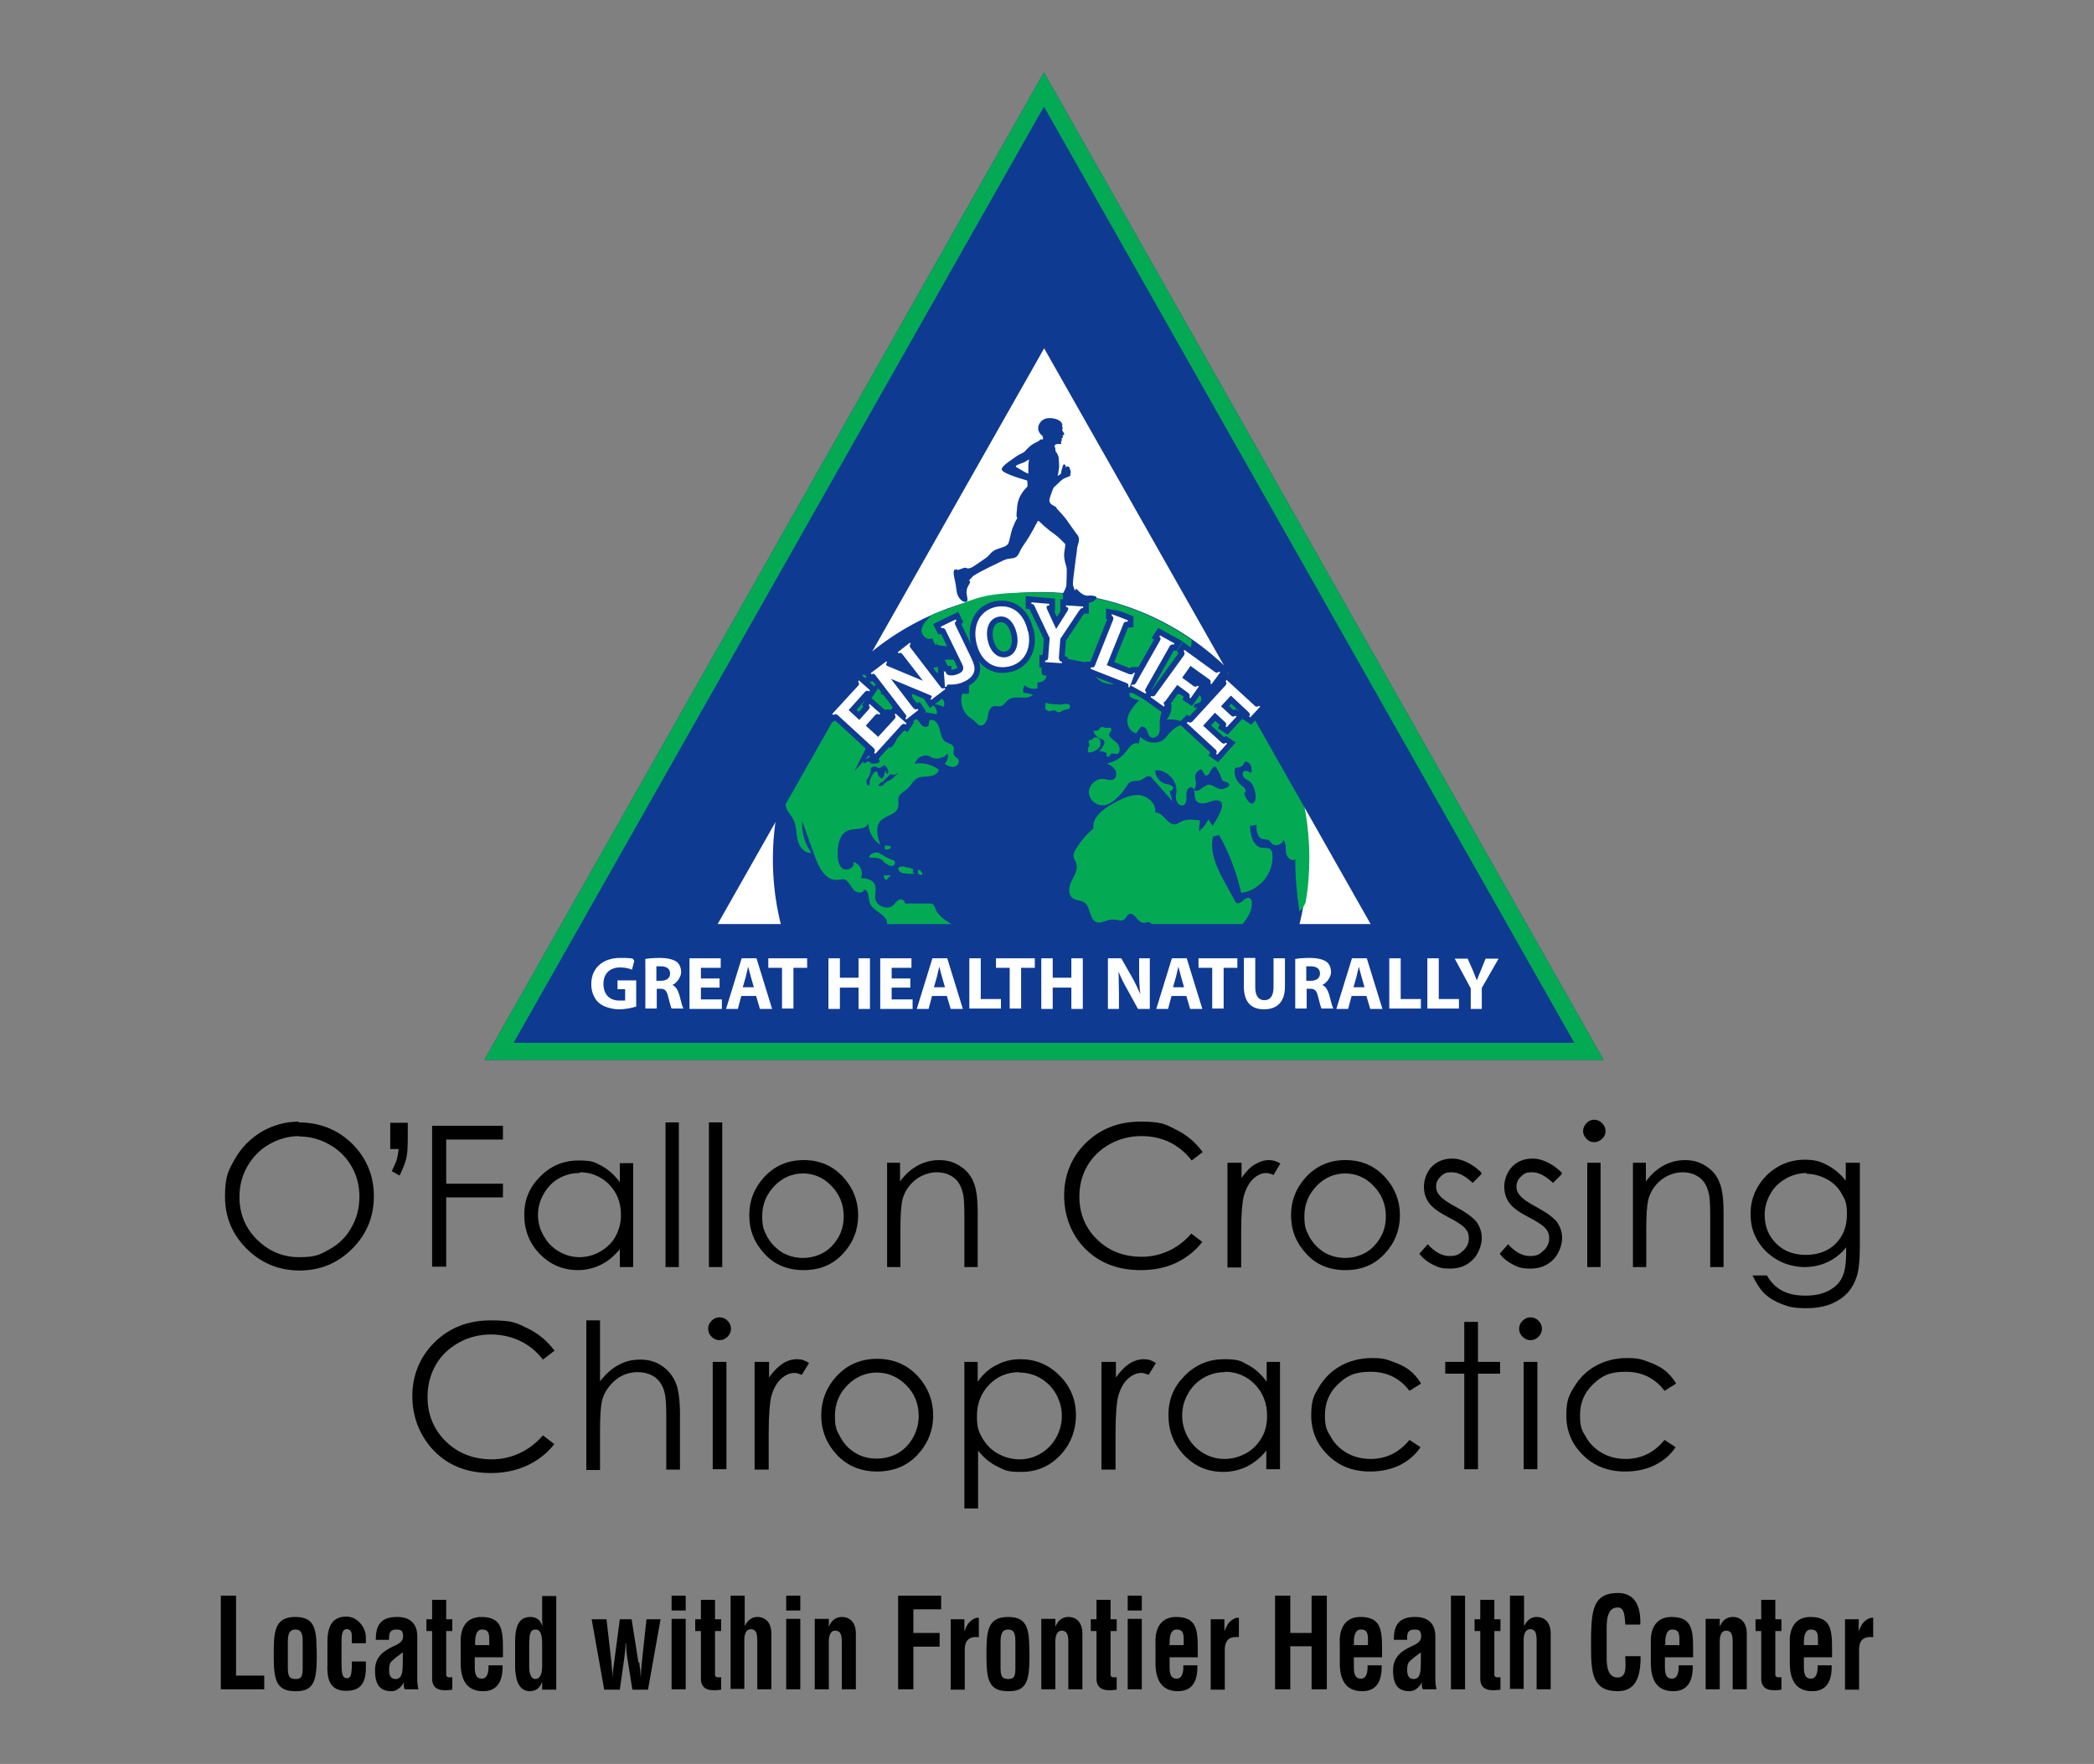 <?xml version="1.0" encoding="UTF-8"?>
<svg id="Layer_1" data-name="Layer 1" xmlns="http://www.w3.org/2000/svg" version="1.1" xmlns:xlink="http://www.w3.org/1999/xlink" viewBox="0 0 550 463.3">
  <rect x="0" y="0" width="550" height="463.3" fill="#808080" stroke="none"/>
  <defs>
    <style>
      .cls-1 {
        fill: #000;
      }

      .cls-1, .cls-2, .cls-3, .cls-4, .cls-5, .cls-6 {
        stroke-width: 0px;
      }

      .cls-2 {
        fill: none;
      }

      .cls-3 {
        fill: #04a954;
      }

      .cls-7 {
        clip-path: url(#clippath);
      }

      .cls-4 {
        fill: #0f3a92;
      }

      .cls-5 {
        fill: #0f3a92;
      }

      .cls-6, .cls-8 {
        fill: #fff;
      }

      .cls-8 {
        stroke: #0f3a92;
        stroke-miterlimit: 10;
        stroke-width: 3px;
      }
    </style>
    <clipPath id="clippath">
      <polygon class="cls-2" points="227.5 155.5 176.9 251.4 371.6 249.1 324.6 146 227.5 155.5"/>
    </clipPath>
  </defs>
  <g>
    <polygon class="cls-6" points="181.8 246.1 372.7 249.1 272.9 75.2 181.8 246.1"/>
    <g class="cls-7">
      <g>
        <circle class="cls-5" cx="273.2" cy="225.7" r="70.2"/>
        <g>
          <path class="cls-3" d="M234.6,227.4c.5-.3.7-1.1.2-1.4-.6-.2-1.4-.5-2.3-1-1.1-.6-1.5-1.1-2.3-1.1-1,0-2,.8-1.9,1.2.1.5,2.1-.3,3.5.9.4.4.6.7,1.3,1.1.5.3,1.1.5,1.6.2Z"/>
          <path class="cls-3" d="M241.9,228.9c-.2-.2-.2-.3-.3-.4,0,0-.3,0-.5,0,0,.3,0,.7,0,1,.3.2.7.3,1.1.3.1-.4.1-.5,0-.6,0,0,0,0-.2-.2Z"/>
          <path class="cls-3" d="M239.7,228.3c0,0-.1-.2-1-.4-.4,0-.9-.2-1.3-.3-.4,0-1-.1-1.3.2-.3.3-.1.9.2,1.1.3.3.6.4,1.2.5,1.7.2,3,.1,3,0,0,0-.5,0-.7-.2-.2-.3.2-.7,0-1Z"/>
          <path class="cls-3" d="M232.3,229.8c-.2.2-.2.5,0,.8,0,.2.3.5.5.5.3,0,.4-.6,1-.9,0,0,.2,0,.2-.1,0-.2-.7-.2-.8-.2-.3,0-.6,0-.8,0Z"/>
          <path class="cls-3" d="M222,177.7c0,.1,0,.3.1.4.3.1,1,.4,1.8.2.6-.2,1.3-.7,1.2-1.2,0-.1-.1-.2-.2-.3-.3-.3-.7,0-1.1-.3-.2-.1-.3-.3-.3-.4-.5.5-1,1-1.5,1.6Z"/>
          <path class="cls-3" d="M233.9,222.8c0-.1.2-.4,0-.5,0,0-.2-.1-.7-.2-.3,0-.6,0-.8,0,0,.3,0,.7,0,1,.6.1,1.2,0,1.4-.3Z"/>
          <path class="cls-3" d="M233.3,176c-.3,0-.6,0-.9-.2-.5-.3-.5-.7-1-.9-.4-.1-.9,0-1,.3-.2.5.8,1.6,2,1.8.4,0,.4,0,1,0,.9,0,1.8.5,2.6.9.9.4,1.9.6,2.7.1.4-.4-.3-1-.8-1.1-1.5-.4-3.1-.8-4.6-1Z"/>
          <path class="cls-3" d="M226.6,179.7c0,.5.4,1,.8,1.1.5.1,1,0,1.5-.1.8-.3,1.6-1,1.2-1.7-.4-.1-.9-.2-1.3,0-.6.3-.8.8-1.1.8-.5,0-.8-1.5-.4-1.8.3-.2.8.3,1.4.1.5-.1.8-.5,1-.9-1,0-2,0-3.1,0-.2.4,0,.9.3,1.1-.3,0-.4,1.1-.4,1.5Z"/>
          <path class="cls-3" d="M323.9,258.2c-1,.2-1.4,1.1-1.9,2-.5.8-1.3,1.7-2.3,1.4.8,2.6-2.5,5.3-1.6,7.9,2.2-1.8,3.6-4.3,4.9-6.8.7-1.3,1.8-3.2.9-4.5Z"/>
          <path class="cls-3" d="M278.1,185c-.8,0-2,0-3.5-.4,0,.1,0,.3,0,.4-.1.9-.1.9-.1,1,.1.4.6.7,1.1.8.6,0,.7-.3,1.3-.2.6,0,.6.5,1.1.5.5,0,.6-.3,1.5-.6.8-.3,1.1-.1,1.4-.4.2-.3.2-.8,0-1-.4-.5-1.4-.1-2.7,0Z"/>
          <path class="cls-3" d="M274.9,177.5c-.4,0-.8-.2-1.2-.3,0-.3-.5-1.5.2-2.6.5-.8,1.3-1.2,1.9-1.4.8-.3,1.6-.4,2-.4,0-.2-.2-.6-.6-1-.3-.4-.7-.6-.9-.7-1.3.4-2.7.6-4,.3,0-1.3-1.1-2.5-2.4-2.5-1.4,0-2.4,1.1-3.6,1.7-1.2.6-3.1.5-3.4-.8,1.9-.6,3.9-1.2,5.8-1.8-3.6-.5-7.4,0-10.9,1.2.1,0,.3,0,.4,0-.2,0-.4.2-.5.4-.4.5-.7,1.1-1.3,1.3-.9.4-2.1-.3-3,0-1.1.3-1.5,1.8-2.5,2.2-.8.4-1.8,0-2.6.2-.9.1-1.7,1.3-.9,1.9-1.4-.2-2.9.3-4,1.3,2.5.2,4.9.4,7.4.6,0,1.8,2,3.3,3.7,3,0,.7,0,1.3,0,2-.5.2-1.2.2-1.7,0-.8,2.2,0,4.8,1.7,6.2.6.4,1.2.8,1.7,1.3.3.3.6.8,1.1.9,1.1.4,1.9-1,2.1-2.1.2-1.1.4-2.5,1.5-2.9.6-.2,1.3.1,1.9,0,.9-.2,1.4-1.3,2.2-1.8,1.8-1.2,4.9.4,6.3-1.3-.8-.2-1.7-.3-2.5-.5-.2-.6,0-1.3.3-1.9.9.8,2.2,1.1,3.4.8,0-.5,0-1.1,0-1.6,1.1.2,2.3-.6,2.4-1.7Z"/>
          <path class="cls-3" d="M285.8,197.5c.4.4,1.5-.2,1.8-.3.5-.3,1.1-.6,1.4-1.4.2-.8,0-1.9-.9-2.1-.7-.2-1.3.5-1.4.6-.6,0-.8.3-.8.4,0,.3.2.5.2.9,0,.4-.2.7-.3.9,0,.2-.2.7,0,1Z"/>
          <path class="cls-3" d="M323.5,180.8c0,0-.2,0-.3,0,0,0,.2,0,.3,0Z"/>
          <path class="cls-3" d="M319.3,176.9c.5,1.5,1.1,2.5,1.5,3.2.2.4.7,1.2,1.2,1.1.2,0,.2,0,.5-.2.3-.1.5-.2.8-.2-.6,0-1.2-.3-1.5-.9-.3-.6-.2-1.4.3-1.9.1-.1.2-.2.4-.3.3-.1.7,0,1,.1.4.1.9.2,1.3.1-.6-.7-1.2-1.3-1.9-1.9-1.2,0-2.4.2-3.5.9Z"/>
          <path class="cls-3" d="M290.5,197.6c.3.4,0,.9.3,1.1.2.1.5,0,.6-.1.2-.1.2-.4.3-.5.4-.5,1.5.2,2-.2.5-.4.5-1.6,0-2.3-.3-.6-.9-.8-2.1-2,0,0-.2-.2-.3-.5,0-.5.4-1,.6-1.2,0-.2,0-.5-.2-.7-.2-.2-.4,0-.8,0-1,0-1.2-.4-1.7-.2-.4.2-.4.6-.8.8-.4.2-.8.2-1.2.1,0,.3.2.7.5,1.1.8,1.1,2,1,2.3,1.6.2.4.1,1.2-1.3,2.8.9-.1,1.3,0,1.4.2Z"/>
          <path class="cls-3" d="M266.3,254.1c0-1.7-1.7-3-3.2-3.7-2.8-1.4-6-2.1-9.1-2.1.2-2.2-1.6-4-3.5-5.2-1.8-1.2-4-2.3-4.8-4.4-.2-.5-.4-1.1-.8-1.3-.3-.1-.6-.1-.9-.1-2.1,0-4.3,0-6.4,0,.3-.6-.7-1.3-1.4-1-.7.3-1.1,1-1.6,1.5-1.5,1.3-4.3.3-4.7-1.7-.2-1.3.4-2.7-.2-3.9-.6-1.2-2.2-1.5-3.6-1.6.8-1.6-.2-3.8-2-4.2.7,1.3-1.6,2.6-2.8,1.7-1.2-.9-1.3-2.7-1.3-4.2,0-2.2.6-4.8,2.6-5.7,1.9-.8,4.7,0,5.5-2,0,2.2,1.2,4.4,3.1,5.7-.7-2.1-1.4-4.7.1-6.3,1.4-1.5,4.1-1.6,4.6-3.6.2-.8,0-1.7.1-2.5.4-1.2,1.7-1.7,2.6-2.6.8-.8,1.2-1.8,2.2-2.4.9-.6,2.1-.5,3.2-.6,1.1-.1,2.3-.6,2.6-1.7-1.7-1.4-4.1-2-6.3-1.6.4-1.6,2.3-2.6,3.8-2,1.4,1.1,3.7.7,4.8-.7.3.9,0,2-.8,2.7.7.5,1.5.9,2.4.8.8,0,1.6-1,1.3-1.8-.3-.6-1.1-.8-1.3-1.5-.2-.6.2-1.2,0-1.8-.2-.9-1.4-1-2.2-1.5-1-.7-1.2-2.1-1.5-3.3-.3-1.2-1.1-2.6-2.4-2.4-.5,0-.3.8-.5,1.3-.2.7-1.2.6-1.7.2-.5-.5-.8-1.2-1.3-1.6-1.5-1.3-3.8.6-4.5,2.4-.7,1.9-1,4.2-2.7,5.1-.2-1.4-.5-3-1.8-3.6-1.6-.8-4.2.5-5-1.1-.6-1.1.5-2.4,1.5-3.2,1.1-.9,2.3-1.8,3.6-2.1,1.4-.4,3,0,3.8,1.1.5-.2.2-1-.4-1.3-.5-.2-1.2-.5-1.2-1,0-.4.4-.7.7-.9,1.6-1.1,3.2-2.2,4.8-3.3-.3,1.3-.3,3.2,1.1,3.4-1.3.6-2.6,1.3-3.9,1.9,3,.2,6.1.6,9.1,1.2.3-1-.3-2.2-1.3-2.5,1-.2,2.2,0,3.1.6.8-1.2-.5-3.1-1.9-2.7-2.3-3.7-7.8-4.9-11.4-2.5.2-.4.4-.9.6-1.3-1.2,0-2.4.8-3,1.8.5,0,1,0,1.5,0,.4.6.2,1.6-.5,2-.4-.5-1.1-.7-1.7-.6,0-.6,0-1.2,0-1.7-1.2.1-2.2,1-2.6,2.1-.2-.4-.8-.7-1.2-.5-.7.3-1,1.1-1.7,1.5-.6.4-1.8,0-1.6-.7.8-.9,1.5-1.8,2.3-2.7-.7-.2-1.2-.6-1.5-1.3-.5.9-1.9.8-2.8.2-.4-.3-.9-.6-1.3-.9-5.5,6-9.9,13-13,20.7.3,1.7.9,3.4.6,5.2-.4,2.6-2.8,5-2.2,7.5.3,1.3,1.4,2.3,2,3.5.8,1.6.7,3.5,1.1,5.3.4,1.8,1.8,3.6,3.6,3.4-1.7-2.4-2.6-5.4-2.4-8.4,1.1,3.2,2.3,6.4,3.4,9.5,1,2.9,2.9,6.3,5.9,6,.5,0,1-.2,1.5-.2,1.2.2,1.8,1.6,2.5,2.6.7,1,2.7,1.4,2.9.2,1.3,0,1.2,2,1.5,3.3.7,2.4,4.7,3.1,4.6,5.6,0,.9-.6,1.6-1,2.4-1.6,3.3,0,7.2,2.1,10.1,2.2,2.9,5,5.4,6.6,8.7,3,6.4.2,9.8,3,16.1,1.1,2.5,3.3,5.8,8.2,9,.4,0,.5-.2.6-.3.4-.6-.8-1.7-1.6-3.9-.3-.7-.6-1.4-.6-2.1,0-2.5,2.7-3.9,4.2-5.9,1.9-2.5,1.7-6.1,3.7-8.6,1.5-1.9,4.3-2.9,5-5.3.4-1.2,0-2.5.4-3.8.5-1.9,2.5-3.4,2.4-5.3ZM234.1,203.4c.2,0,.4.1.6.1.4,0,.8-.2,1.1-.5,0,0,0,0,0,0l-.3.2c0-.1.2-.2.3-.2h0s0,0,0,0c0,0,0,0,0,0,0,.2,0,.3-.2.4-.3.3-.7.6-1,.9-.3.3-.6.5-1,.7-.3.1-.6.2-.8.4-.4.3-.7.8-1.2,1-.3.1-.6,0-.9,0,.2-.4.5-.8.9-1,0,0,.2,0,.3-.1.1,0,.2-.2.3-.3.2-.2.4-.5.7-.7.2-.2.4-.4.6-.6.1-.1.2-.2.4-.3ZM232.1,201.1c0,0,.2-.1.3,0,0,0,.1,0,.2.1.4.5.8,1.1.7,1.7,0,.2-.2.4-.4.3-.1,0-.1-.2-.2-.4,0-.1-.1-.3-.3-.3,0,.7-.2,1.5-.7,2-.1.1-.9-.6-.9-.7-.2-.3-.2-.9-.5-1.1-.7-.4-1.4,1.2-1.6,1.7-.2.4-.3.8-.3,1.1,0,.2,0,.3,0,.5,0,.2-.1.3-.3.3-.1,0-.2,0-.3-.2-.2-.3-.3-.7-.2-1,0-.4.4-.8.6-1.1.3-.5.5-1.2.5-1.8,0,0,0-.2,0-.3,0,0,0-.2.1-.2.3-.3.9-.5,1.3-.3.2,0,.4.3.6.3.3,0,.5,0,.8-.2.2-.1.4-.3.6-.5ZM226.8,199.6c.3-.2.7-.3,1-.4.3-.1.6-.3.8-.6.1-.2.3-.5.6-.5,0,0,.2,0,.3.1.3.2.4.6.8.9.1,0,.2.1.3.2.2,0,.3.2.4.4,0,0,0,.2,0,.3,0,.3-.4.4-.7.5-.4,0-1,.2-1.4,0-.3,0-.4-.5-.8-.5-.1,0-.2,0-.3.1-.3.1-.5.3-.8.4,0,0,0,0-.1,0,0,0,0,0,0,0-.2-.3-.2-.7,0-.9Z"/>
          <path class="cls-3" d="M326.5,180c0,.7,0,1.4-.1,2-2.4,1.1-5.1,1.7-7.7,1.9-.2-.6-.8-1.1-1.4-1.2,0,.4-.2.9-.2,1.3-.7,1.1-2,1.9-3.3,1.9-.4-.2-.2-.8.2-1,.4-.2.9-.2,1.2-.5.5-.4.4-1.4-.1-1.8-.5-.4-1.3-.5-2-.5-2.3,0-4.8.7-6.7-.5-.6-.4-1.2-1-1.9-1.1-.7,0-1.4.3-2,.7-1.6,1.1-3,2.4-4.3,3.8-1,1.2-2,2.6-2.1,4.1-.1,1.6.9,3.3,2.4,3.5.3-.5.6-1,1-1.5.4-.6,1.4-.1,1.7.6.3.7.4,1.5,1,1.9.7.5,1.8-.1,2.2-.9.3-.8.2-1.8.2-2.7,0-2.3.8-4.8,2.9-5.6.5,1.6,0,3.4-1.1,4.6,1.9-.2,3.7.2,5.4,1.1-1.6.1-3.2.9-4.3,2.1-.6.6-1.1,1.4-1.8,2-1.8,1.4-4.6,1-6.2-.7-.1.6-.3,1.2-.4,1.8-1.4-.6-2.6,1.1-3.5,2.3-1.2,1.5-3,2.6-4.9,2.9.8.4,1.7.9,2.2,1.7.5.8.4,2-.4,2.5-.8.4-1.7,0-2.5-.1-2-.3-4,1.5-4,3.5,0,2,2.1,3.7,4.1,3.4,1.1-.2,2-.8,2.8-1.5,1.2-1,2.2-2.2,3-3.5.3-.4.5-.9,1-1.1.8-.5,1.8-.1,2.7-.5.8-.3,1.5-1.2,2.3-1,.4,0,.6.4.9.7,1.7,1.9,3.4,3.9,5.1,5.8-.2-.9-.5-1.8-.7-2.8.4.5,1.2-.5.8-1-.4-.5-1.2-.6-1.8-.7-1.6-.4-2.8-2-2.8-3.6,2.9-.2,5.7,2.5,5.6,5.4,0,.9-.3,1.7,0,2.5.2.8,1,1.6,1.8,1.3.9-.4.9-1.6.8-2.6,0-1,.4-2.3,1.3-2.1,1.3.2.5,2.3,1.2,3.4.6,1,2,.9,3,.6,1.1-.3,2.2-.9,3.3-.4,1.9.9-1.3,5.5-1.9,6.5-.4-.6-.8-1.2-1.1-1.7-.6,1.2-1.4,2.3-2.5,3.2,0-1,.2-2,.3-2.9-1.7-.2-3.5-.5-5,.3-.5.2-.9.6-1.4.7-2.1.4-3.2-3.2-5.4-3.1.4-2.4-2.1-4.5-4.5-4.6-2.4,0-4.7,1.2-6.8,2.4-2.5,1.4-5.3,3.6-4.9,6.4-1.8,1.5-3.4,3.4-4.6,5.4-.4.6-.7,1.2-.6,1.9,0,.7.5,1.2.7,1.9.5,1.5-.5,3.1-1.2,4.5-.7,1.4-1.1,3.4.1,4.5.9.8,2.4.6,3.3,1.3,1.6,1.2,1.2,4.4,3.1,5.1,1.3.5,2.7-.7,4.2-.7,1.1,0,2.3.6,3.1,0,.5-.4.7-1.1,1.2-1.4,1.5-.7,2.3,2.3,3.9,2.3.5,0,1-.3,1.4-.2.8.2,1,1.3.7,2s-.9,1.4-1.2,2.2c-1.2,3.1,3.3,6.2,2.3,9.4-.3,1.1-1.2,1.9-1.8,2.9-.8,1.6-.5,3.5-.3,5.3.5,4.3.3,8.6-.5,12.8,1.7.4,2.9-1.8,4.5-2.6,1.2-.6,2.6-.5,3.8-1.1,2.2-1.3,2-4.5,3.1-6.8,1.9-3.9,7.7-5.6,8-9.9,0-1.2-.4-2.5-.4-3.7-.2-6.1,8.8-9.4,8.8-15.5,0-.5-.1-1.1-.6-1.3-1.2-.6-2.3,2-3.5,1.2-.2-.1-.3-.4-.4-.6-.7-1.3-1.5-2.7-2.2-4-2.2-4-4.5-8.4-3.5-12.8.5-.1,1.1-.2,1.6-.4,2.7,4.8,4.6,9.9,5.8,15.2,4.8-.5,8.7-5.3,8.2-10.1,0-.5-.2-1-.6-1.4-.6-.4-1.3-.2-2-.3-2.4-.2-3.2-3.3-3.3-5.8.6,0,1.1-.2,1.7-.3,0,1.5.2,3.5,1.7,3.8.5.1,1,0,1.4.2.4.2.7.7,1,1,.9.8,2.7.3,3-1,.8.9.5,2.3.7,3.5.2,1.2,1.7,2.4,2.4,1.5,0,4.6.4,9.2,1.1,13.8.7-.6,1.2-1.4,1.6-2.3.7-3.8,1-7.8,1-11.8,0-17.5-6.4-33.4-16.9-45.7ZM317.5,247.1c-.3.7-.8,1.2-1.3,1.7-.1.1-.3.3-.5.2,0-.2.1-.4.2-.7.1-.5.3-.9.4-1.4,0-.3.2-.5.3-.7s.5-.3.7-.2c.2.1.2.3.2.5,0,.2,0,.4-.1.5ZM322.2,206.8c-.7.5-1.7.6-2.5.2-.7-.3-1.3-.9-2.1-.9-1.2,0-2,1.3-3.1,1.6-.3,0-.7,0-.8-.2,0-.2,0-.4.2-.6.5-.8,0-1.9,0-2.8,0-.7.4-1.4,1-1.8.1,0,.3-.2.4-.2.8,0,.7,1.5,1.5,1.6.4,0,.7-.3.9-.7.2-.4.4-.8.7-1.1.1-.2.2-.4.4-.5.2-.1.5,0,.6.1.4.7.9,1.5,1.2,2.2.2.5.2,1.2.8,1.5.5.2,1.2.2,1.4.7.2.4-.2.8-.5,1ZM329.3,211c-.4.2-.8,0-1.1-.2-.3-.2-.5-.6-.7-.9-.2-.3-.4-.6-.5-.9,0-.2-.2-.3-.2-.5,0-.2.2-.3.3-.5.2-.3,0-.7-.2-1-.2-.3-.5-.4-.8-.7-1.2-.9-2-2.6-1.8-4.1,0-.1,0-.3.1-.4.1-.2.4-.1.6-.2.9,0,1.7-.6,1.9-1.5.6-.2,1.3.3,1.6.9.3.6.3,1.3.2,1.9,0,.3-1-.4-1.1-.4-.4-.1-.8-.1-1.1.3-.2.4-.1.9.1,1.2.1.2.3.4.4.5.3.2.6.4.9.5,1.3.8,1.7,2.4,1.9,3.9,0,.7,0,1.6-.6,1.9Z"/>
        </g>
      </g>
    </g>
    <path class="cls-5" d="M274.2,91.4l85.8,151.3h-171.5l85.8-151.3M274.2,19L127.2,278.4h294L274.2,19h0Z"/>
    <path class="cls-3" d="M274.2,28l139.3,245.9H134.9L274.2,28M274.2,19L127.2,278.4h294L274.2,19h0Z"/>
    <g>
      <path class="cls-6" d="M167,264.4c-.9.3-2.7.7-4.4.7s-4.2-.6-5.4-1.8c-1.2-1.1-1.9-2.9-1.9-4.8,0-4.4,3.2-6.9,7.6-6.9s3,.3,3.7.7l-.6,2.4c-.7-.3-1.6-.6-3.1-.6-2.5,0-4.4,1.4-4.4,4.3s1.7,4.4,4.2,4.4,1.2,0,1.5-.2v-2.8h-2v-2.3h4.9v7Z"/>
      <path class="cls-6" d="M169.4,251.9c1-.2,2.4-.3,4-.3s3.3.3,4.3,1c.8.6,1.2,1.6,1.2,2.8s-1.2,2.9-2.3,3.3h0c.9.4,1.4,1.3,1.8,2.5.4,1.5.8,3.2,1.1,3.7h-3.1c-.2-.4-.5-1.5-.9-3.1-.4-1.7-.9-2.1-2.1-2.1h-.9v5.2h-3v-13.1ZM172.4,257.6h1.2c1.5,0,2.4-.7,2.4-1.9s-.8-1.8-2.2-1.9c-.7,0-1.1,0-1.4,0v3.7Z"/>
      <path class="cls-6" d="M189,259.4h-4.9v3.1h5.5v2.5h-8.5v-13.3h8.2v2.5h-5.2v2.8h4.9v2.4Z"/>
      <path class="cls-6" d="M194.7,261.6l-.9,3.4h-3.1l4.1-13.3h3.9l4.1,13.3h-3.2l-1-3.4h-3.8ZM198,259.3l-.8-2.8c-.2-.8-.5-1.8-.7-2.6h0c-.2.8-.4,1.8-.6,2.6l-.8,2.8h2.9Z"/>
      <path class="cls-6" d="M205.4,254.2h-3.6v-2.5h10.2v2.5h-3.6v10.7h-3v-10.7Z"/>
      <path class="cls-6" d="M220.6,251.7v5.1h4.9v-5.1h3v13.3h-3v-5.6h-4.9v5.6h-3v-13.3h3Z"/>
      <path class="cls-6" d="M239.1,259.4h-4.9v3.1h5.5v2.5h-8.5v-13.3h8.2v2.5h-5.2v2.8h4.9v2.4Z"/>
      <path class="cls-6" d="M244.8,261.6l-.9,3.4h-3.1l4.1-13.3h3.9l4.1,13.3h-3.2l-1-3.4h-3.8ZM248.2,259.3l-.8-2.8c-.2-.8-.5-1.8-.7-2.6h0c-.2.8-.4,1.8-.6,2.6l-.8,2.8h2.9Z"/>
      <path class="cls-6" d="M254.6,251.7h3v10.7h5.3v2.5h-8.3v-13.3Z"/>
      <path class="cls-6" d="M265.2,254.2h-3.6v-2.5h10.2v2.5h-3.6v10.7h-3v-10.7Z"/>
      <path class="cls-6" d="M276.5,251.7v5.1h4.9v-5.1h3v13.3h-3v-5.6h-4.9v5.6h-3v-13.3h3Z"/>
      <path class="cls-6" d="M291,265v-13.3h3.5l2.8,4.9c.8,1.4,1.6,3.1,2.2,4.5h0c-.2-1.8-.3-3.5-.3-5.5v-3.9h2.8v13.3h-3.1l-2.8-5.1c-.8-1.4-1.7-3.1-2.3-4.7h0c0,1.8.1,3.6.1,5.8v4h-2.8Z"/>
      <path class="cls-6" d="M307.7,261.6l-.9,3.4h-3.1l4.1-13.3h3.9l4.1,13.3h-3.2l-1-3.4h-3.8ZM311,259.3l-.8-2.8c-.2-.8-.5-1.8-.7-2.6h0c-.2.8-.4,1.8-.6,2.6l-.8,2.8h2.9Z"/>
      <path class="cls-6" d="M318.4,254.2h-3.6v-2.5h10.2v2.5h-3.6v10.7h-3v-10.7Z"/>
      <path class="cls-6" d="M329.7,251.7v7.6c0,2.3.9,3.4,2.4,3.4s2.4-1.1,2.4-3.4v-7.6h3v7.4c0,4.1-2.1,6-5.5,6s-5.3-1.9-5.3-6.1v-7.4h3Z"/>
      <path class="cls-6" d="M340.1,251.9c1-.2,2.4-.3,4-.3s3.3.3,4.3,1c.8.6,1.2,1.6,1.2,2.8s-1.2,2.9-2.3,3.3h0c.9.4,1.4,1.3,1.8,2.5.4,1.5.8,3.2,1.1,3.7h-3.1c-.2-.4-.5-1.5-.9-3.1-.4-1.7-.9-2.1-2.1-2.1h-.9v5.2h-3v-13.1ZM343.1,257.6h1.2c1.5,0,2.4-.7,2.4-1.9s-.8-1.8-2.2-1.9c-.7,0-1.1,0-1.4,0v3.7Z"/>
      <path class="cls-6" d="M355,261.6l-.9,3.4h-3.1l4.1-13.3h3.9l4.1,13.3h-3.2l-1-3.4h-3.8ZM358.4,259.3l-.8-2.8c-.2-.8-.5-1.8-.7-2.6h0c-.2.8-.4,1.8-.6,2.6l-.8,2.8h2.9Z"/>
      <path class="cls-6" d="M364.9,251.7h3v10.7h5.3v2.5h-8.3v-13.3Z"/>
      <path class="cls-6" d="M374.9,251.7h3v10.7h5.3v2.5h-8.3v-13.3Z"/>
      <path class="cls-6" d="M386.3,265v-5.4l-4.2-7.8h3.4l1.4,3.2c.4,1,.7,1.7,1,2.5h0c.3-.8.6-1.6,1-2.5l1.3-3.2h3.4l-4.4,7.7v5.5h-3Z"/>
    </g>
    <path class="cls-3" d="M249.8,162.8c-2.4,3.9,0,10.2,3.9,11.9,3,1.3,2,1.1,5-.1s5.9-2.8,9-3.2c2.6-.3,5.2.2,7.8.7,3.8.7,7.5,1.5,11.3,2.2-.5,2.1,1.2,4.3,3.1,5,2,.7,4.1.4,6.1,0,.3,1.2.5,2.4.8,3.7,2.4,1.6,5.7,1.1,8-.6,2.4-1.7,4-4.2,5.5-6.8,1.4-2.3,2.7-4.9,2.7-7.5-11.3-7.9-25.1-12.5-40-12.5s-15.8,1.4-23,3.9c-2,1.1.6,1.8-.4,3.4Z"/>
    <path class="cls-4" d="M286,156.4c1.2,0,2.2.2,2,.7-.2.4-.8,1-1.9,1.2-1.1.2-2,.2-2.7.2s-.8-.1-1.2,0c-.4,0-2.5,0-2.9,0-.5-.2-.1-.5-.1-.8s-.1-1.6,0-1.9c.2-.3.3-.5.3-.5,0,0,.6-1,.6-1.8s.2-3.9,0-4.6c-.2-.7-.6-1.8-.6-3.1,0-1.3.5-2.7.2-3-.3-.3-1.6-1.7-2.6-2.4-1-.7-1.9-1.4-2.8-2.2-.9-.8-1.4-1.4-1.6-1.4s-1.2,2.2-2.3,4c-1.1,1.8-1.7,2.5-2.2,3.4-.5.9-.7,1.8-1.5,2.2-.8.4-1.5.2-2.4.5-1,.3-2.7,1.3-4.3,2-1.6.8-3.8,1.9-4.5,2.5-.6.6-1,1.1-1,1.1,0,0,.5,0,.2.7-.3.6-1,1.4-.8,2.8.2,1.4.5,2.1-.4,2.1-.9,0-2-1.3-2.2-2.6-.2-1.3-.3-2.3-.5-3.1-.2-.8-.6-2.5,0-2.8.7-.2.6.2.9.1.3-.1,1.2-.5,1.8-.6.6,0,.4.3.7.2.3,0,1-.1,1.9-.8,1-.7,2.7-1.8,3.3-2.3.5-.5,1.1-1.4,2.3-1.9,1.3-.5,2.8-.7,3.2-1.7.4-1.1.6-3,1.3-4.5.6-1.5,1-2,1-2,0,0-.1-.1-.2-.5,0-.3,0-1.4.1-1.6,0-.3,0-1.9.8-3.6,1.2-2.2,2-2.4,2-2.8,0-.4-.1-1.4-.1-1.4,0,0-2.5-.7-3.8-1.2-1.3-.5-2.8-1.1-2.9-1.7,0-.6,1-1.4,1.8-2,.9-.6,2.2-1.6,2.8-1.9.6-.3,1.4-.6,1.7-1.1.4-.4,1-1.1,1.8-1.6.8-.5,1.6-.8,1.8-1,.2-.2.2-.3.4-.3s.4.1.5,0c0-.1.2-.7-.2-1-.4-.3-1.5-1.4-.8-2.9.7-1.5,2.1-1.9,3.8-1.6,1.7.3,2.3,1.2,2.3,1.6s0,.5,0,.6c0,0,.2.4.1.5,0,.1-.2.3-.1.4,0,.1.7,1,.5,1.2-.2.2-.5,0-.4.3,0,.2.2.5,0,.5-.1,0-.3,0-.3.2,0,.2.3.4.1.5-.2.1-.2,0-.2.3s.2.6-.2.6c-.4,0-1.2,0-1.3.2-.1.1-.3.4-.3.4,0,0,.3.3.3.7s0,.5.1.7c.2.2.8,1.1.8,2,0,.9.2,1.8,0,2.7-.1.9-.3,1.7-.3,1.7,0,0,.9-.4.9-.8,0-.4.3-1.3.4-1.6,0-.2.1-.6.4-.6s.4.2.4.3,0,.5,0,.5c.1,0,.2-.3.4-.3.2,0,.4,0,.6.3.2.2,0,.5.1.5.1,0,.2.1.2.3,0,.2,0,.2,0,.3s.1.1,0,.3c0,.2-.1.3-.1.4s.2.3,0,.4c-.2,0-.8.4-1.2.5-.4.1-1,.5-1.5,1-.5.5-1.4,1.3-1.6,1.5-.2.2-1,2.5-1.1,3-.2.5,0,.9.2,1.2.2.3.6.5,1,.7.4.2.6.4.6.4,0,0,0,.2,0,.2,0,0,2.2,2.3,2.9,3.4.8,1.1,1.8,2.6,2.2,3.1.4.5.8.9.8,1.7,0,.8-.4,1.6-.5,2.3,0,.7-.4,2.9-.6,4.8-.2,1.8-.5,3.7-.5,4.5s.6,1.9.6,1.9c0,0,0-.9.6-.3.5.6,1.6,1.6,2.8,1.6ZM270.1,122.6c0-.9.2-2,.2-2,0,0-.2.2-.9.6-.7.4-1.2.5-1.7.7-.5.2-.9.4-.9.6,0,.2.2.2.5.4.4.2,1,.6,1.7,1,.7.4,1.1.5,1.1.5v-1.8Z"/>
    <path class="cls-3" d="M242.1,165.8c0,1.3,1.6,2.5,2.7,1.8.3.6.5,1.1.8,1.7,1.7.3,3.5.7,5.2.3,1.7-.4,3.3-1.7,3.5-3.5.1-1.3-.5-2.5-1.3-3.5-.9-1.2-2-2.1-3.3-2.9l-3,1c-.6.2-1.2.5-1.8.7-.4.3-.8.7-1.1,1.1-.9.9-1.8,2.1-1.8,3.4Z"/>
    <g>
      <g>
        <path class="cls-8" d="M230.5,193.7l4.5-4.9c.3-.4.3-.6,0-1.1l.2-.3,2.9,2.6-.2.3c-.5-.3-.7-.2-1.1.1l-6.9,7.6-.3-.3c.3-.5.2-.7,0-1.1l-9.6-8.8c-.4-.3-.6-.3-1.1,0l-.3-.3,6.8-7.4c.3-.4.3-.6,0-1.1l.2-.3,2.9,2.6-.2.3c-.5-.3-.7-.2-1.1.1l-4.3,4.8,2.8,2.6,2.5-2.8c.3-.4.3-.6,0-1.1l.2-.3,2.8,2.5-.2.3c-.5-.3-.7-.2-1.1.1l-2.5,2.8,3.2,2.9Z"/>
        <path class="cls-8" d="M240,186c.3.4.5.4,1,.2l.2.3-3.2,2.5-.2-.3c.3-.5.4-.6,0-1.1l-7.9-10.3c-.3-.4-.5-.4-1-.2l-.2-.3,4.1-3.1.2.3c-.3.3-.3.5-.2.7,0,.1.4.3.7.4l8.9,3.7-5.4-7c-.3-.4-.5-.4-1-.2l-.2-.3,3.2-2.5.2.3c-.3.4-.4.6,0,1.1l7.9,10.3c.3.4.5.4,1,.2l.2.3-3.7,2.8-.2-.3c.3-.3.4-.5.3-.7,0,0-.3-.2-.6-.3l-10.1-4.2,5.9,7.7Z"/>
        <path class="cls-8" d="M248,176.4h.4c0,.2,0,.3.1.4.4.8,2,.8,3.4.1.7-.3,1.1-.8,1.1-1.4,0-.4-.1-.7-.6-1.7l-4.1-8.4c-.3-.4-.4-.5-1-.4l-.2-.4,3.9-1.9.2.4c-.4.4-.5.5-.3,1l4.2,8.7c.7,1.5,1,2.5.8,3.4-.2,1.1-1.1,2.1-2.6,2.8-1.2.6-2.2.8-3.6.8-.5,0-.6,0-.7,0-.2,0-.3.2-.4.6h-.4s-.3-4.2-.3-4.2Z"/>
        <path class="cls-8" d="M270.1,166c.9,4.6-1.2,8.3-5.3,9.1-4.1.8-7.4-1.7-8.4-6.5-.9-4.7,1.1-8.3,5.2-9.2,4.2-.8,7.4,1.7,8.4,6.5ZM259.4,168c.6,3.2,2.6,5,4.9,4.6,2.3-.5,3.4-2.9,2.8-6-.7-3.3-2.6-5.1-4.9-4.6-2.3.5-3.4,2.9-2.8,6.1Z"/>
        <path class="cls-8" d="M278.2,173c0,.5.1.7.7.8v.4s-4.4-.3-4.4-.3v-.4c.6,0,.7-.2.8-.7l.4-5.2-3.6-7.6c-.5-1.2-.6-1.3-1.2-1.4v-.4s4.7.4,4.7.4v.4c-.5,0-.7.2-.7.4,0,.1,0,.4.2.8l2.3,5,2.9-4.6c.2-.3.3-.6.3-.7,0-.2-.1-.4-.6-.5v-.4s4.5.3,4.5.3v.4c-.6,0-.7.2-1.4,1.2l-4.6,6.9-.4,5.2Z"/>
        <path class="cls-8" d="M296.8,177.1c.5.1.7,0,1-.4h.3c0,.1-1.4,3.8-1.4,3.8h-.3c0-.7,0-.9-.5-1.1l-9.4-3.7v-.4c.7,0,.9,0,1.1-.5l4.8-12.1c.1-.5,0-.7-.4-1v-.4c.1,0,4.2,1.6,4.2,1.6v.4c-.7,0-.9,0-1.1.5l-4.4,10.9,6,2.4Z"/>
        <path class="cls-8" d="M308.5,169l-.2.3c-.5-.1-.7,0-1,.3l-6.4,11.3c-.2.4-.2.6.2,1l-.2.3-3.8-2.1.2-.3c.6.1.7,0,1-.3l6.4-11.3c.2-.5.2-.7-.2-1l.2-.3,3.8,2.1Z"/>
        <path class="cls-8" d="M305.8,184.2c-.2.4-.2.6.1,1.1l-.2.3-3.5-2.5.2-.3c.5.2.7.1,1-.2l7.6-10.5c.2-.4.2-.6-.1-1.1l.2-.3,8,5.8c.4.3.6.2,1.1-.1l.3.2-2.3,3.1-.3-.2c.2-.5.1-.7-.2-1l-5-3.6-2.2,3.1,3,2.2c.4.3.6.2,1.1-.1l.3.2-2.2,3.1-.3-.2c.2-.5.1-.7-.2-1.1l-3-2.2-3.3,4.5Z"/>
        <path class="cls-8" d="M316,190.6l4.9,4.5c.4.3.6.3,1.1,0l.3.2-2.6,2.9-.3-.2c.3-.5.2-.7-.1-1.1l-7.6-7,.3-.3c.5.3.7.2,1.1,0l8.8-9.6c.3-.4.3-.6,0-1.1l.3-.3,7.4,6.8c.4.3.6.3,1.1,0l.3.2-2.6,2.8-.3-.2c.3-.5.2-.7-.1-1.1l-4.7-4.4-2.6,2.8,2.7,2.5c.4.3.6.3,1.1,0l.3.2-2.6,2.8-.3-.2c.3-.5.2-.7-.1-1.1l-2.7-2.5-2.9,3.2Z"/>
      </g>
      <g>
        <path class="cls-6" d="M230.5,193.7l4.5-4.9c.3-.4.3-.6,0-1.1l.2-.3,2.9,2.6-.2.3c-.5-.3-.7-.2-1.1.1l-6.9,7.6-.3-.3c.3-.5.2-.7,0-1.1l-9.6-8.8c-.4-.3-.6-.3-1.1,0l-.3-.3,6.8-7.4c.3-.4.3-.6,0-1.1l.2-.3,2.9,2.6-.2.3c-.5-.3-.7-.2-1.1.1l-4.3,4.8,2.8,2.6,2.5-2.8c.3-.4.3-.6,0-1.1l.2-.3,2.8,2.5-.2.3c-.5-.3-.7-.2-1.1.1l-2.5,2.8,3.2,2.9Z"/>
        <path class="cls-6" d="M240,186c.3.4.5.4,1,.2l.2.3-3.2,2.5-.2-.3c.3-.5.4-.6,0-1.1l-7.9-10.3c-.3-.4-.5-.4-1-.2l-.2-.3,4.1-3.1.2.3c-.3.3-.3.5-.2.7,0,.1.4.3.7.4l8.9,3.7-5.4-7c-.3-.4-.5-.4-1-.2l-.2-.3,3.2-2.5.2.3c-.3.4-.4.6,0,1.1l7.9,10.3c.3.4.5.4,1,.2l.2.3-3.7,2.8-.2-.3c.3-.3.4-.5.3-.7,0,0-.3-.2-.6-.3l-10.1-4.2,5.9,7.7Z"/>
        <path class="cls-6" d="M248,176.4h.4c0,.2,0,.3.1.4.4.8,2,.8,3.4.1.7-.3,1.1-.8,1.1-1.4,0-.4-.1-.7-.6-1.7l-4.1-8.4c-.3-.4-.4-.5-1-.4l-.2-.4,3.9-1.9.2.4c-.4.4-.5.5-.3,1l4.2,8.7c.7,1.5,1,2.5.8,3.4-.2,1.1-1.1,2.1-2.6,2.8-1.2.6-2.2.8-3.6.8-.5,0-.6,0-.7,0-.2,0-.3.2-.4.6h-.4s-.3-4.2-.3-4.2Z"/>
        <path class="cls-6" d="M270.1,166c.9,4.6-1.2,8.3-5.3,9.1-4.1.8-7.4-1.7-8.4-6.5-.9-4.7,1.1-8.3,5.2-9.2,4.2-.8,7.4,1.7,8.4,6.5ZM259.4,168c.6,3.2,2.6,5,4.9,4.6,2.3-.5,3.4-2.9,2.8-6-.7-3.3-2.6-5.1-4.9-4.6-2.3.5-3.4,2.9-2.8,6.1Z"/>
        <path class="cls-6" d="M278.2,173c0,.5.1.7.7.8v.4s-4.4-.3-4.4-.3v-.4c.6,0,.7-.2.8-.7l.4-5.2-3.6-7.6c-.5-1.2-.6-1.3-1.2-1.4v-.4s4.7.4,4.7.4v.4c-.5,0-.7.2-.7.4,0,.1,0,.4.2.8l2.3,5,2.9-4.6c.2-.3.3-.6.3-.7,0-.2-.1-.4-.6-.5v-.4s4.5.3,4.5.3v.4c-.6,0-.7.2-1.4,1.2l-4.6,6.9-.4,5.2Z"/>
        <path class="cls-6" d="M296.8,177.1c.5.1.7,0,1-.4h.3c0,.1-1.4,3.8-1.4,3.8h-.3c0-.7,0-.9-.5-1.1l-9.4-3.7v-.4c.7,0,.9,0,1.1-.5l4.8-12.1c.1-.5,0-.7-.4-1v-.4c.1,0,4.2,1.6,4.2,1.6v.4c-.7,0-.9,0-1.1.5l-4.4,10.9,6,2.4Z"/>
        <path class="cls-6" d="M308.5,169l-.2.3c-.5-.1-.7,0-1,.3l-6.4,11.3c-.2.4-.2.6.2,1l-.2.3-3.8-2.1.2-.3c.6.1.7,0,1-.3l6.4-11.3c.2-.5.2-.7-.2-1l.2-.3,3.8,2.1Z"/>
        <path class="cls-6" d="M305.8,184.2c-.2.4-.2.6.1,1.1l-.2.3-3.5-2.5.2-.3c.5.2.7.1,1-.2l7.6-10.5c.2-.4.2-.6-.1-1.1l.2-.3,8,5.8c.4.3.6.2,1.1-.1l.3.2-2.3,3.1-.3-.2c.2-.5.1-.7-.2-1l-5-3.6-2.2,3.1,3,2.2c.4.3.6.2,1.1-.1l.3.2-2.2,3.1-.3-.2c.2-.5.1-.7-.2-1.1l-3-2.2-3.3,4.5Z"/>
        <path class="cls-6" d="M316,190.6l4.9,4.5c.4.3.6.3,1.1,0l.3.2-2.6,2.9-.3-.2c.3-.5.2-.7-.1-1.1l-7.6-7,.3-.3c.5.3.7.2,1.1,0l8.8-9.6c.3-.4.3-.6,0-1.1l.3-.3,7.4,6.8c.4.3.6.3,1.1,0l.3.2-2.6,2.8-.3-.2c.3-.5.2-.7-.1-1.1l-4.7-4.4-2.6,2.8,2.7,2.5c.4.3.6.3,1.1,0l.3.2-2.6,2.8-.3-.2c.3-.5.2-.7-.1-1.1l-2.7-2.5-2.9,3.2Z"/>
      </g>
    </g>
  </g>
  <g>
    <path class="cls-1" d="M58,443.7v-24.6h4v21h7.4v3.6h-11.4Z"/>
    <path class="cls-1" d="M71.9,435.1c0-6.3,0-10.4,5.7-10.4s5.5,4.1,5.6,10.4c0,6.4-.8,9.2-5.6,9.1-4.9,0-5.7-2.7-5.7-9.1ZM75.6,437.7c0,2.3.2,3.3,2,3.3s1.9-1,1.9-3.3v-6.2c0-1.7,0-3.5-1.9-3.5s-2,1.8-2,3.5v6.2Z"/>
    <path class="cls-1" d="M92.4,431.6v-2.1c0-1-.5-1.6-1.3-1.6-1.4,0-1.4,1.9-1.4,4.1v4.4c0,3.6.3,4.3,1.4,4.4,1.1,0,1.2-1.2,1.3-2.7v-1.7h3.7v1.7c0,3.9-1.4,6-5.1,6s-5.2-2-5-6.9v-6c0-5.2,2.2-6.6,5-6.6s5.1,2.7,5.1,5.5v1.5h-3.7Z"/>
    <path class="cls-1" d="M106.3,443.7c-.3-.6-.3-1.2-.2-1.9h0c-.4.8-.9,1.4-1.5,1.8-.5.4-1.1.6-1.8.6-3,0-4.3-1.7-4.3-5.5s2.6-5.3,5.5-6.6c1.6-.8,2.1-1.6,1.8-3.1-.2-.8-.7-1-1.7-1-1.7,0-2,1-1.9,2.7h-3.5c0-3.5,1-6,5.6-6s5.4,3.1,5.3,5.5v10.9c0,.9.1,1.7.3,2.6h-3.5ZM105.8,434c-.9.7-2,1.4-3,2.4-.5.5-.6,1.4-.6,2.2,0,1.4.4,2.4,1.7,2.4,2.2,0,1.8-3.2,1.9-5v-2Z"/>
    <path class="cls-1" d="M118.8,443.8c-2.2.3-5.3.5-5.3-2.9v-12.5h-1.5v-3.1h1.5v-5.1h3.7v5.1h1.6v3.1h-1.6v11.5c0,.8,1.1.7,1.6.6v3.4Z"/>
    <path class="cls-1" d="M121,431.6c-.2-4.4,1.8-6.9,5.4-6.9,5.2,0,5.7,3.1,5.7,8.1v2.5h-7.4v2.7c0,2.4.8,2.9,1.9,2.9s1.8-1.1,1.7-3.5h3.7c.1,4.1-1.3,6.8-5.1,6.8s-6-2.3-5.9-7.8v-4.9ZM128.5,432.1v-1.6c0-1.9-.5-2.5-1.9-2.5s-1.8,1.6-1.8,3.3v.8h3.7Z"/>
    <path class="cls-1" d="M142.4,441.7h0c-.7,1.9-1.7,2.4-3.2,2.5-3.1,0-3.8-3.3-3.9-6.2v-6.7c0-5.1,1.5-6.5,3.9-6.6,1.6,0,2.6.6,3.3,2.4h0c0-.6-.1-1.1-.1-1.6v-6.3h3.7v24.6h-3.7v-2ZM142.4,432.1c0-1.5,0-4.1-1.7-4.1s-1.6,1.7-1.7,3.6v6.2c0,1.8.5,3.2,1.6,3.2s1.8-1.1,1.8-3.3v-5.5Z"/>
    <path class="cls-1" d="M167.9,436.6c.2,1.3.3,2.6.4,4h0c0-.8.2-3.5.3-4.1l1.2-11.2h3.7l-3.3,18.5h-4.1l-1.2-7.5c-.3-1.5-.4-3.1-.5-4.7h-.1c0,1.5-.2,3-.4,4.4l-1.1,7.8h-4.1l-3.3-18.5h3.9l1.3,11.3c0,.6.3,3.3.3,4.1h0c0-1.3.2-2.7.4-4l1.5-11.4h3.1l1.8,11.4Z"/>
    <path class="cls-1" d="M176.4,423v-3.9h3.7v3.9h-3.7ZM176.4,443.7v-18.5h3.7v18.5h-3.7Z"/>
    <path class="cls-1" d="M189.4,443.8c-2.2.3-5.3.5-5.3-2.9v-12.5h-1.5v-3.1h1.5v-5.1h3.7v5.1h1.6v3.1h-1.6v11.5c0,.8,1.1.7,1.6.6v3.4Z"/>
    <path class="cls-1" d="M191.9,443.7v-24.6h3.7v8h0c1.1-2.2,2.5-2.4,3.3-2.4,2.1,0,3.8,1.4,3.7,4.7v14.3h-3.7v-12.7c0-1.8-.2-3-1.6-3.1-1.4,0-1.9,1.4-1.8,3.4v12.3h-3.7Z"/>
    <path class="cls-1" d="M206.5,423v-3.9h3.7v3.9h-3.7ZM206.5,443.7v-18.5h3.7v18.5h-3.7Z"/>
    <path class="cls-1" d="M217.8,427.1h0c.8-2.1,2.5-2.4,3.3-2.4,2.1,0,3.8,1.4,3.7,4.7v14.3h-3.7v-12.3c0-1.8-.2-3-1.6-3.1s-1.9,1.4-1.8,3.4v12h-3.7v-18.5h3.7v1.9Z"/>
    <path class="cls-1" d="M235.9,443.7v-24.6h11.3v3.6h-7.3v6.2h6.9v3.6h-6.9v11.2h-4Z"/>
    <path class="cls-1" d="M253.3,428.5h0c.5-1.3.9-2.1,1.5-2.6,1.1-1,1.8-1,2.3-1v5.1c-2.1-.2-3.6.4-3.7,3.1v10.7h-3.7v-18.5h3.6v3.3Z"/>
    <path class="cls-1" d="M259.1,435.1c0-6.3,0-10.4,5.7-10.4s5.5,4.1,5.6,10.4c0,6.4-.8,9.2-5.6,9.1-4.9,0-5.7-2.7-5.7-9.1ZM262.8,437.7c0,2.3.2,3.3,2,3.3s1.9-1,1.9-3.3v-6.2c0-1.7,0-3.5-1.9-3.5s-2,1.8-2,3.5v6.2Z"/>
    <path class="cls-1" d="M277.3,427.1h0c.8-2.1,2.5-2.4,3.3-2.4,2.1,0,3.8,1.4,3.7,4.7v14.3h-3.7v-12.3c0-1.8-.2-3-1.6-3.1s-1.9,1.4-1.8,3.4v12h-3.7v-18.5h3.7v1.9Z"/>
    <path class="cls-1" d="M293.3,443.8c-2.2.3-5.3.5-5.3-2.9v-12.5h-1.5v-3.1h1.5v-5.1h3.7v5.1h1.6v3.1h-1.6v11.5c0,.8,1.1.7,1.6.6v3.4Z"/>
    <path class="cls-1" d="M296.2,423v-3.9h3.7v3.9h-3.7ZM296.2,443.7v-18.5h3.7v18.5h-3.7Z"/>
    <path class="cls-1" d="M303.5,431.6c-.2-4.4,1.8-6.9,5.4-6.9,5.2,0,5.7,3.1,5.7,8.1v2.5h-7.4v2.7c0,2.4.8,2.9,1.9,2.9s1.8-1.1,1.7-3.5h3.7c.1,4.1-1.3,6.8-5.1,6.8s-6-2.3-5.9-7.8v-4.9ZM310.9,432.1v-1.6c0-1.9-.5-2.5-1.9-2.5s-1.8,1.6-1.8,3.3v.8h3.7Z"/>
    <path class="cls-1" d="M321.6,428.5h0c.5-1.3.9-2.1,1.5-2.6,1.1-1,1.8-1,2.3-1v5.1c-2.1-.2-3.6.4-3.7,3.1v10.7h-3.7v-18.5h3.6v3.3Z"/>
    <path class="cls-1" d="M334.9,443.7v-24.6h4v9.8h5.6v-9.8h4v24.6h-4v-11.3h-5.6v11.3h-4Z"/>
    <path class="cls-1" d="M351.9,431.6c-.2-4.4,1.8-6.9,5.4-6.9,5.2,0,5.7,3.1,5.7,8.1v2.5h-7.4v2.7c0,2.4.8,2.9,1.9,2.9s1.8-1.1,1.7-3.5h3.7c.1,4.1-1.3,6.8-5.1,6.8s-6-2.3-5.9-7.8v-4.9ZM359.3,432.1v-1.6c0-1.9-.5-2.5-1.9-2.5s-1.8,1.6-1.8,3.3v.8h3.7Z"/>
    <path class="cls-1" d="M373.7,443.7c-.3-.6-.3-1.2-.2-1.9h0c-.4.8-.9,1.4-1.5,1.8-.5.4-1.1.6-1.8.6-3,0-4.3-1.7-4.3-5.5s2.6-5.3,5.5-6.6c1.6-.8,2.1-1.6,1.8-3.1-.2-.8-.7-1-1.7-1-1.7,0-2,1-1.9,2.7h-3.5c0-3.5,1-6,5.6-6s5.4,3.1,5.3,5.5v10.9c0,.9.1,1.7.3,2.6h-3.5ZM373.2,434c-.9.7-2,1.4-3,2.4-.5.5-.6,1.4-.6,2.2,0,1.4.4,2.4,1.7,2.4,2.2,0,1.8-3.2,1.9-5v-2Z"/>
    <path class="cls-1" d="M381.1,443.7v-24.6h3.7v24.6h-3.7Z"/>
    <path class="cls-1" d="M394.1,443.8c-2.2.3-5.3.5-5.3-2.9v-12.5h-1.5v-3.1h1.5v-5.1h3.7v5.1h1.6v3.1h-1.6v11.5c0,.8,1.1.7,1.6.6v3.4Z"/>
    <path class="cls-1" d="M396.6,443.7v-24.6h3.7v8h0c1.1-2.2,2.5-2.4,3.3-2.4,2.1,0,3.8,1.4,3.7,4.7v14.3h-3.7v-12.7c0-1.8-.2-3-1.6-3.1-1.4,0-1.9,1.4-1.8,3.4v12.3h-3.7Z"/>
    <path class="cls-1" d="M430.9,434.9c0,.5,0,1,0,1.4-.2,4.5-1.5,7.9-6,7.9-6.6,0-7-4.8-7-11.4v-3.5c.2-6.3.6-10.9,7-10.9,3.6,0,5.6,2.2,5.9,6.4,0,.6.1,1.2,0,1.9h-3.9c-.2-1.6,0-4.5-2-4.5-3.1,0-2.9,4.3-2.9,6.2v6.8c0,2,.1,5.4,2.9,5.4s1.9-4.1,2-5.6h4Z"/>
    <path class="cls-1" d="M433.6,431.6c-.2-4.4,1.8-6.9,5.4-6.9,5.2,0,5.7,3.1,5.7,8.1v2.5h-7.4v2.7c0,2.4.8,2.9,1.9,2.9s1.8-1.1,1.7-3.5h3.7c.1,4.1-1.3,6.8-5.1,6.8s-6-2.3-5.9-7.8v-4.9ZM441.1,432.1v-1.6c0-1.9-.5-2.5-1.9-2.5s-1.8,1.6-1.8,3.3v.8h3.7Z"/>
    <path class="cls-1" d="M451.8,427.1h0c.8-2.1,2.5-2.4,3.3-2.4,2.1,0,3.8,1.4,3.7,4.7v14.3h-3.7v-12.3c0-1.8-.2-3-1.6-3.1s-1.9,1.4-1.8,3.4v12h-3.7v-18.5h3.7v1.9Z"/>
    <path class="cls-1" d="M467.9,443.8c-2.2.3-5.3.5-5.3-2.9v-12.5h-1.5v-3.1h1.5v-5.1h3.7v5.1h1.6v3.1h-1.6v11.5c0,.8,1.1.7,1.6.6v3.4Z"/>
    <path class="cls-1" d="M470.1,431.6c-.2-4.4,1.8-6.9,5.4-6.9,5.2,0,5.7,3.1,5.7,8.1v2.5h-7.4v2.7c0,2.4.8,2.9,1.9,2.9s1.8-1.1,1.7-3.5h3.7c.1,4.1-1.3,6.8-5.1,6.8s-6-2.3-5.9-7.8v-4.9ZM477.5,432.1v-1.6c0-1.9-.5-2.5-1.9-2.5s-1.8,1.6-1.8,3.3v.8h3.7Z"/>
    <path class="cls-1" d="M488.2,428.5h0c.5-1.3.9-2.1,1.5-2.6,1.1-1,1.8-1,2.3-1v5.1c-2.1-.2-3.6.4-3.7,3.1v10.7h-3.7v-18.5h3.6v3.3Z"/>
  </g>
  <g>
    <g>
      <path class="cls-1" d="M78.4,294.8c5.6,0,10.3,1.9,14.1,5.6,3.8,3.8,5.7,8.4,5.7,13.8s-1.9,10-5.7,13.8c-3.8,3.8-8.4,5.7-13.8,5.7s-10.1-1.9-13.9-5.7c-3.8-3.8-5.7-8.3-5.7-13.7s.9-6.9,2.6-9.9c1.7-3,4.1-5.4,7.1-7.2,3-1.7,6.2-2.6,9.7-2.6ZM78.6,298.4c-2.7,0-5.3.7-7.8,2.1-2.5,1.4-4.4,3.4-5.8,5.8-1.4,2.4-2.1,5.1-2.1,8.1,0,4.4,1.5,8.1,4.6,11.2,3.1,3,6.7,4.6,11.1,4.6s5.5-.7,8-2.1c2.5-1.4,4.4-3.3,5.7-5.7,1.4-2.4,2.1-5.1,2.1-8.1s-.7-5.6-2.1-8c-1.4-2.4-3.3-4.3-5.8-5.7-2.5-1.4-5.1-2.1-7.9-2.1Z"/>
      <path class="cls-1" d="M104.8,308.7l-1.9-1.1c.6-1.3,1.1-2.3,1.3-3,.2-.7.4-1.7.5-2.8h-2.2v-6.9h4.6v4.3c0,2.2-.1,3.9-.4,5.1-.3,1.2-.9,2.7-1.7,4.4Z"/>
      <path class="cls-1" d="M113.5,295.7h18.6v3.6h-14.9v11.6h14.9v3.6h-14.9v18.2h-3.7v-37.1Z"/>
      <path class="cls-1" d="M166.3,305.4v27.4h-3.5v-4.7c-1.5,1.8-3.1,3.2-5,4.1-1.8.9-3.9,1.4-6,1.4-3.9,0-7.2-1.4-10-4.2-2.7-2.8-4.1-6.2-4.1-10.3s1.4-7.3,4.2-10.1c2.8-2.8,6.1-4.2,10-4.2s4.3.5,6.1,1.4c1.8,1,3.4,2.4,4.8,4.3v-5h3.5ZM152.2,308.1c-2,0-3.8.5-5.4,1.4-1.7,1-3,2.3-4,4.1-1,1.7-1.5,3.6-1.5,5.5s.5,3.8,1.5,5.5c1,1.8,2.3,3.1,4,4.1,1.7,1,3.5,1.5,5.4,1.5s3.8-.5,5.5-1.5c1.7-1,3.1-2.3,4-4,.9-1.7,1.4-3.5,1.4-5.6,0-3.2-1-5.8-3.1-8-2.1-2.1-4.7-3.2-7.7-3.2Z"/>
      <path class="cls-1" d="M174.8,294.8h3.5v38h-3.5v-38Z"/>
      <path class="cls-1" d="M186.2,294.8h3.5v38h-3.5v-38Z"/>
      <path class="cls-1" d="M211.1,304.7c4.2,0,7.7,1.5,10.5,4.6,2.5,2.8,3.8,6.1,3.8,9.9s-1.3,7.2-4,10.1c-2.7,2.9-6.1,4.3-10.3,4.3s-7.7-1.4-10.3-4.3c-2.7-2.9-4-6.2-4-10.1s1.3-7.1,3.8-9.9c2.8-3.1,6.3-4.6,10.5-4.6ZM211,308.2c-2.9,0-5.5,1.1-7.6,3.3-2.1,2.2-3.2,4.8-3.2,7.9s.5,3.8,1.4,5.6c1,1.7,2.3,3,3.9,4,1.6.9,3.4,1.4,5.4,1.4s3.8-.5,5.4-1.4c1.6-.9,2.9-2.3,3.9-4,1-1.7,1.4-3.6,1.4-5.6,0-3.1-1.1-5.7-3.2-7.9-2.1-2.2-4.6-3.3-7.6-3.3Z"/>
      <path class="cls-1" d="M232.9,305.4h3.5v4.9c1.4-1.9,3-3.3,4.7-4.2,1.7-.9,3.6-1.4,5.6-1.4s3.9.5,5.5,1.6c1.6,1,2.8,2.4,3.5,4.2.8,1.8,1.1,4.5,1.1,8.2v14.1h-3.5v-13.1c0-3.2-.1-5.3-.4-6.3-.4-1.8-1.2-3.2-2.4-4.1-1.2-.9-2.7-1.4-4.5-1.4s-4,.7-5.7,2.1c-1.7,1.4-2.8,3.2-3.3,5.2-.3,1.4-.5,3.9-.5,7.5v10.1h-3.5v-27.4Z"/>
      <path class="cls-1" d="M315.9,302.6l-2.9,2.2c-1.6-2.1-3.6-3.7-5.8-4.8-2.3-1.1-4.7-1.6-7.5-1.6s-5.7.7-8.2,2.1-4.5,3.3-5.9,5.7c-1.4,2.4-2.1,5.1-2.1,8.1,0,4.5,1.6,8.3,4.7,11.3,3.1,3,7,4.5,11.7,4.5s9.5-2,13-6.1l2.9,2.2c-1.9,2.4-4.2,4.2-6.9,5.5-2.8,1.3-5.9,1.9-9.3,1.9-6.5,0-11.6-2.2-15.4-6.5-3.1-3.6-4.7-8.1-4.7-13.2s1.9-10,5.7-13.7c3.8-3.7,8.6-5.6,14.3-5.6s6.6.7,9.4,2.1c2.8,1.4,5.1,3.3,6.9,5.8Z"/>
      <path class="cls-1" d="M322.5,305.4h3.6v4c1.1-1.6,2.2-2.8,3.4-3.5s2.4-1.2,3.7-1.2,2,.3,3.1.9l-1.8,3c-.7-.3-1.4-.5-1.9-.5-1.2,0-2.3.5-3.4,1.5-1.1,1-1.9,2.5-2.5,4.5-.4,1.6-.7,4.7-.7,9.5v9.3h-3.6v-27.4Z"/>
      <path class="cls-1" d="M353.4,304.7c4.2,0,7.7,1.5,10.5,4.6,2.5,2.8,3.8,6.1,3.8,9.9s-1.3,7.2-4,10.1c-2.7,2.9-6.1,4.3-10.3,4.3s-7.7-1.4-10.3-4.3c-2.7-2.9-4-6.2-4-10.1s1.3-7.1,3.8-9.9c2.8-3.1,6.3-4.6,10.5-4.6ZM353.4,308.2c-2.9,0-5.5,1.1-7.6,3.3-2.1,2.2-3.2,4.8-3.2,7.9s.5,3.8,1.4,5.6c1,1.7,2.3,3,3.9,4,1.6.9,3.4,1.4,5.4,1.4s3.8-.5,5.4-1.4c1.6-.9,2.9-2.3,3.9-4,1-1.7,1.4-3.6,1.4-5.6,0-3.1-1.1-5.7-3.2-7.9-2.1-2.2-4.6-3.3-7.6-3.3Z"/>
      <path class="cls-1" d="M389.1,308.4l-2.3,2.3c-1.9-1.8-3.7-2.8-5.5-2.8s-2.1.4-2.9,1.1c-.8.8-1.2,1.6-1.2,2.6s.3,1.7,1,2.5c.7.8,2.1,1.8,4.2,2.9,2.6,1.4,4.4,2.7,5.4,3.9.9,1.3,1.4,2.7,1.4,4.3s-.8,4.2-2.4,5.7c-1.6,1.6-3.6,2.3-5.9,2.3s-3.1-.3-4.5-1-2.6-1.6-3.6-2.9l2.2-2.5c1.8,2,3.7,3.1,5.7,3.1s2.6-.5,3.6-1.4c1-.9,1.5-2,1.5-3.2s-.3-1.9-1-2.7c-.7-.8-2.1-1.7-4.4-2.9-2.5-1.3-4.2-2.5-5.1-3.8-.9-1.2-1.3-2.7-1.3-4.3s.7-3.8,2.1-5.2c1.4-1.4,3.2-2.1,5.4-2.1s5.1,1.2,7.6,3.7Z"/>
      <path class="cls-1" d="M410.2,308.4l-2.3,2.3c-1.9-1.8-3.7-2.8-5.5-2.8s-2.1.4-2.9,1.1c-.8.8-1.2,1.6-1.2,2.6s.3,1.7,1,2.5c.7.8,2.1,1.8,4.2,2.9,2.6,1.4,4.4,2.7,5.4,3.9.9,1.3,1.4,2.7,1.4,4.3s-.8,4.2-2.4,5.7c-1.6,1.6-3.6,2.3-5.9,2.3s-3.1-.3-4.5-1-2.6-1.6-3.6-2.9l2.2-2.5c1.8,2,3.7,3.1,5.7,3.1s2.6-.5,3.6-1.4c1-.9,1.5-2,1.5-3.2s-.3-1.9-1-2.7c-.7-.8-2.1-1.7-4.4-2.9-2.5-1.3-4.2-2.5-5.1-3.8-.9-1.2-1.3-2.7-1.3-4.3s.7-3.8,2.1-5.2c1.4-1.4,3.2-2.1,5.4-2.1s5.1,1.2,7.6,3.7Z"/>
      <path class="cls-1" d="M418.7,294.1c.8,0,1.5.3,2.1.9s.9,1.3.9,2.1-.3,1.5-.9,2c-.6.6-1.3.9-2.1.9s-1.5-.3-2-.9c-.6-.6-.9-1.3-.9-2s.3-1.5.9-2.1,1.2-.9,2-.9ZM416.9,305.4h3.5v27.4h-3.5v-27.4Z"/>
      <path class="cls-1" d="M428.8,305.4h3.5v4.9c1.4-1.9,3-3.3,4.7-4.2,1.7-.9,3.6-1.4,5.6-1.4s3.9.5,5.5,1.6c1.6,1,2.8,2.4,3.5,4.2.8,1.8,1.1,4.5,1.1,8.2v14.1h-3.5v-13.1c0-3.2-.1-5.3-.4-6.3-.4-1.8-1.2-3.2-2.4-4.1-1.2-.9-2.7-1.4-4.5-1.4s-4,.7-5.7,2.1c-1.7,1.4-2.8,3.2-3.3,5.2-.3,1.4-.5,3.9-.5,7.5v10.1h-3.5v-27.4Z"/>
      <path class="cls-1" d="M485,305.4h3.5v21.9c0,3.9-.3,6.7-1,8.5-.9,2.5-2.5,4.5-4.8,5.8-2.3,1.4-5,2-8.2,2s-4.5-.3-6.3-1c-1.9-.7-3.4-1.6-4.6-2.7s-2.3-2.8-3.3-4.9h3.8c1,1.8,2.4,3.2,4,4,1.7.9,3.7,1.3,6.1,1.3s4.4-.4,6.1-1.3c1.7-.9,2.8-2,3.5-3.4s1.1-3.5,1.1-6.6v-1.4c-1.3,1.7-3,3-4.9,3.9-1.9.9-4,1.3-6.1,1.3s-4.9-.6-7.1-1.9c-2.2-1.3-3.9-2.9-5.2-5.1s-1.8-4.4-1.8-7,.6-4.9,1.9-7.1c1.3-2.2,3-3.9,5.2-5.2,2.2-1.3,4.6-1.9,7.1-1.9s4,.4,5.7,1.3c1.8.9,3.5,2.2,5.1,4.2v-4.8ZM474.6,308.1c-2,0-3.9.5-5.6,1.5s-3.1,2.3-4,4c-1,1.7-1.5,3.6-1.5,5.5,0,3,1,5.5,3,7.5,2,2,4.6,3,7.8,3s5.9-1,7.8-2.9c2-2,3-4.5,3-7.7s-.5-3.9-1.4-5.5-2.2-2.9-3.9-3.8-3.5-1.4-5.4-1.4Z"/>
    </g>
    <g>
      <path class="cls-1" d="M145.6,354.8l-3,2.3c-1.7-2.2-3.7-3.8-6-4.9-2.3-1.1-4.9-1.7-7.7-1.7s-5.9.7-8.5,2.2c-2.6,1.5-4.6,3.4-6,5.9-1.4,2.5-2.1,5.2-2.1,8.3,0,4.7,1.6,8.5,4.8,11.7,3.2,3.1,7.2,4.7,12.1,4.7s9.8-2.1,13.4-6.3l3,2.3c-1.9,2.4-4.3,4.3-7.1,5.6-2.8,1.3-6,2-9.5,2-6.7,0-11.9-2.2-15.8-6.7-3.2-3.8-4.9-8.3-4.9-13.6s2-10.3,5.9-14.1c3.9-3.8,8.8-5.7,14.7-5.7s6.8.7,9.7,2.1c2.9,1.4,5.2,3.4,7.1,5.9Z"/>
      <path class="cls-1" d="M154,346.8h3.6v16c1.5-1.9,3.1-3.4,4.9-4.3,1.8-1,3.7-1.4,5.7-1.4s4,.5,5.6,1.6c1.6,1.1,2.8,2.5,3.6,4.3.8,1.8,1.2,4.6,1.2,8.5v14.5h-3.6v-13.5c0-3.3-.1-5.4-.4-6.5-.4-1.9-1.3-3.3-2.5-4.2-1.2-.9-2.7-1.4-4.7-1.4s-4.2.7-5.9,2.2-2.9,3.3-3.4,5.4c-.3,1.4-.5,3.9-.5,7.7v10.4h-3.6v-39.1Z"/>
      <path class="cls-1" d="M189,346c.8,0,1.5.3,2.1.9s.9,1.3.9,2.1-.3,1.5-.9,2.1-1.3.9-2.1.9-1.5-.3-2.1-.9c-.6-.6-.9-1.3-.9-2.1s.3-1.5.9-2.1c.6-.6,1.3-.9,2.1-.9ZM187.2,357.7h3.6v28.2h-3.6v-28.2Z"/>
      <path class="cls-1" d="M198.3,357.7h3.7v4.1c1.1-1.6,2.3-2.8,3.5-3.6,1.2-.8,2.5-1.2,3.8-1.2s2.1.3,3.2,1l-1.9,3.1c-.8-.3-1.4-.5-1.9-.5-1.2,0-2.4.5-3.5,1.5-1.1,1-2,2.5-2.6,4.6-.4,1.6-.7,4.9-.7,9.8v9.5h-3.7v-28.2Z"/>
      <path class="cls-1" d="M230.4,356.9c4.4,0,8,1.6,10.8,4.7,2.6,2.9,3.9,6.3,3.9,10.2s-1.4,7.4-4.1,10.3c-2.7,2.9-6.3,4.4-10.6,4.4s-7.9-1.5-10.6-4.4-4.1-6.4-4.1-10.3,1.3-7.3,3.9-10.2c2.9-3.2,6.5-4.7,10.8-4.7ZM230.4,360.5c-3,0-5.6,1.1-7.8,3.3s-3.3,4.9-3.3,8.1.5,3.9,1.5,5.7c1,1.8,2.3,3.1,4,4.1,1.7,1,3.5,1.4,5.5,1.4s3.9-.5,5.5-1.4,3-2.3,4-4.1c1-1.8,1.5-3.7,1.5-5.7,0-3.2-1.1-5.9-3.3-8.1s-4.8-3.3-7.8-3.3Z"/>
      <path class="cls-1" d="M253.2,357.7h3.6v5.2c1.4-2,3.1-3.5,5-4.4,1.9-1,3.9-1.5,6.2-1.5,4,0,7.4,1.4,10.3,4.3,2.9,2.9,4.3,6.4,4.3,10.4s-1.4,7.7-4.2,10.6c-2.8,2.9-6.2,4.3-10.2,4.3s-4.3-.5-6.2-1.4c-1.9-.9-3.6-2.3-5.1-4.2v15.2h-3.6v-38.6ZM267.7,360.4c-3.1,0-5.8,1.1-7.9,3.3-2.1,2.2-3.2,4.9-3.2,8.2s.5,4.1,1.4,5.8c1,1.7,2.3,3.1,4.1,4.1,1.8,1,3.7,1.5,5.7,1.5s3.8-.5,5.5-1.5c1.7-1,3.1-2.4,4.1-4.2,1-1.8,1.5-3.7,1.5-5.7s-.5-3.9-1.5-5.7c-1-1.8-2.4-3.2-4.1-4.2s-3.6-1.5-5.6-1.5Z"/>
      <path class="cls-1" d="M289.4,357.7h3.7v4.1c1.1-1.6,2.3-2.8,3.5-3.6,1.2-.8,2.5-1.2,3.8-1.2s2.1.3,3.2,1l-1.9,3.1c-.8-.3-1.4-.5-1.9-.5-1.2,0-2.4.5-3.5,1.5-1.1,1-2,2.5-2.6,4.6-.4,1.6-.7,4.9-.7,9.8v9.5h-3.7v-28.2Z"/>
      <path class="cls-1" d="M336.2,357.7v28.2h-3.6v-4.9c-1.5,1.9-3.2,3.2-5.1,4.2-1.9.9-4,1.4-6.2,1.4-4,0-7.4-1.4-10.2-4.3-2.8-2.9-4.2-6.4-4.2-10.6s1.4-7.5,4.3-10.4c2.9-2.9,6.3-4.3,10.3-4.3s4.4.5,6.3,1.5,3.5,2.5,4.9,4.4v-5.2h3.6ZM321.7,360.4c-2,0-3.9.5-5.6,1.5-1.7,1-3.1,2.4-4.1,4.2-1,1.8-1.5,3.7-1.5,5.7s.5,3.9,1.5,5.7,2.4,3.2,4.1,4.2c1.7,1,3.6,1.5,5.5,1.5s3.9-.5,5.7-1.5c1.8-1,3.1-2.4,4.1-4.1,1-1.7,1.4-3.6,1.4-5.8,0-3.3-1.1-6-3.2-8.2-2.2-2.2-4.8-3.3-7.9-3.3Z"/>
      <path class="cls-1" d="M373.1,363.5l-2.9,1.8c-2.5-3.3-5.9-5-10.2-5s-6.3,1.1-8.6,3.3-3.4,4.9-3.4,8.1.5,4,1.6,5.8c1,1.8,2.5,3.2,4.3,4.2,1.8,1,3.9,1.5,6.1,1.5,4.1,0,7.5-1.7,10.2-5l2.9,1.9c-1.3,2-3.2,3.6-5.4,4.7s-4.9,1.7-7.8,1.7c-4.5,0-8.2-1.4-11.1-4.3-2.9-2.8-4.4-6.3-4.4-10.4s.7-5.3,2.1-7.6c1.4-2.3,3.3-4.2,5.7-5.5,2.4-1.3,5.1-2,8.1-2s3.7.3,5.4.9,3.2,1.3,4.4,2.2c1.2.9,2.2,2.1,3.1,3.5Z"/>
      <path class="cls-1" d="M384.6,347.2h3.6v10.5h5.8v3.1h-5.8v25.1h-3.6v-25.1h-5v-3.1h5v-10.5Z"/>
      <path class="cls-1" d="M402,346c.8,0,1.5.3,2.1.9s.9,1.3.9,2.1-.3,1.5-.9,2.1-1.3.9-2.1.9-1.5-.3-2.1-.9c-.6-.6-.9-1.3-.9-2.1s.3-1.5.9-2.1c.6-.6,1.3-.9,2.1-.9ZM400.2,357.7h3.6v28.2h-3.6v-28.2Z"/>
      <path class="cls-1" d="M440.1,363.5l-2.9,1.8c-2.5-3.3-5.9-5-10.2-5s-6.3,1.1-8.6,3.3-3.4,4.9-3.4,8.1.5,4,1.6,5.8c1,1.8,2.5,3.2,4.3,4.2,1.8,1,3.9,1.5,6.1,1.5,4.1,0,7.5-1.7,10.2-5l2.9,1.9c-1.3,2-3.2,3.6-5.4,4.7s-4.9,1.7-7.8,1.7c-4.5,0-8.2-1.4-11.1-4.3-2.9-2.8-4.4-6.3-4.4-10.4s.7-5.3,2.1-7.6c1.4-2.3,3.3-4.2,5.7-5.5,2.4-1.3,5.1-2,8.1-2s3.7.3,5.4.9,3.2,1.3,4.4,2.2c1.2.9,2.2,2.1,3.1,3.5Z"/>
    </g>
  </g>
</svg>
